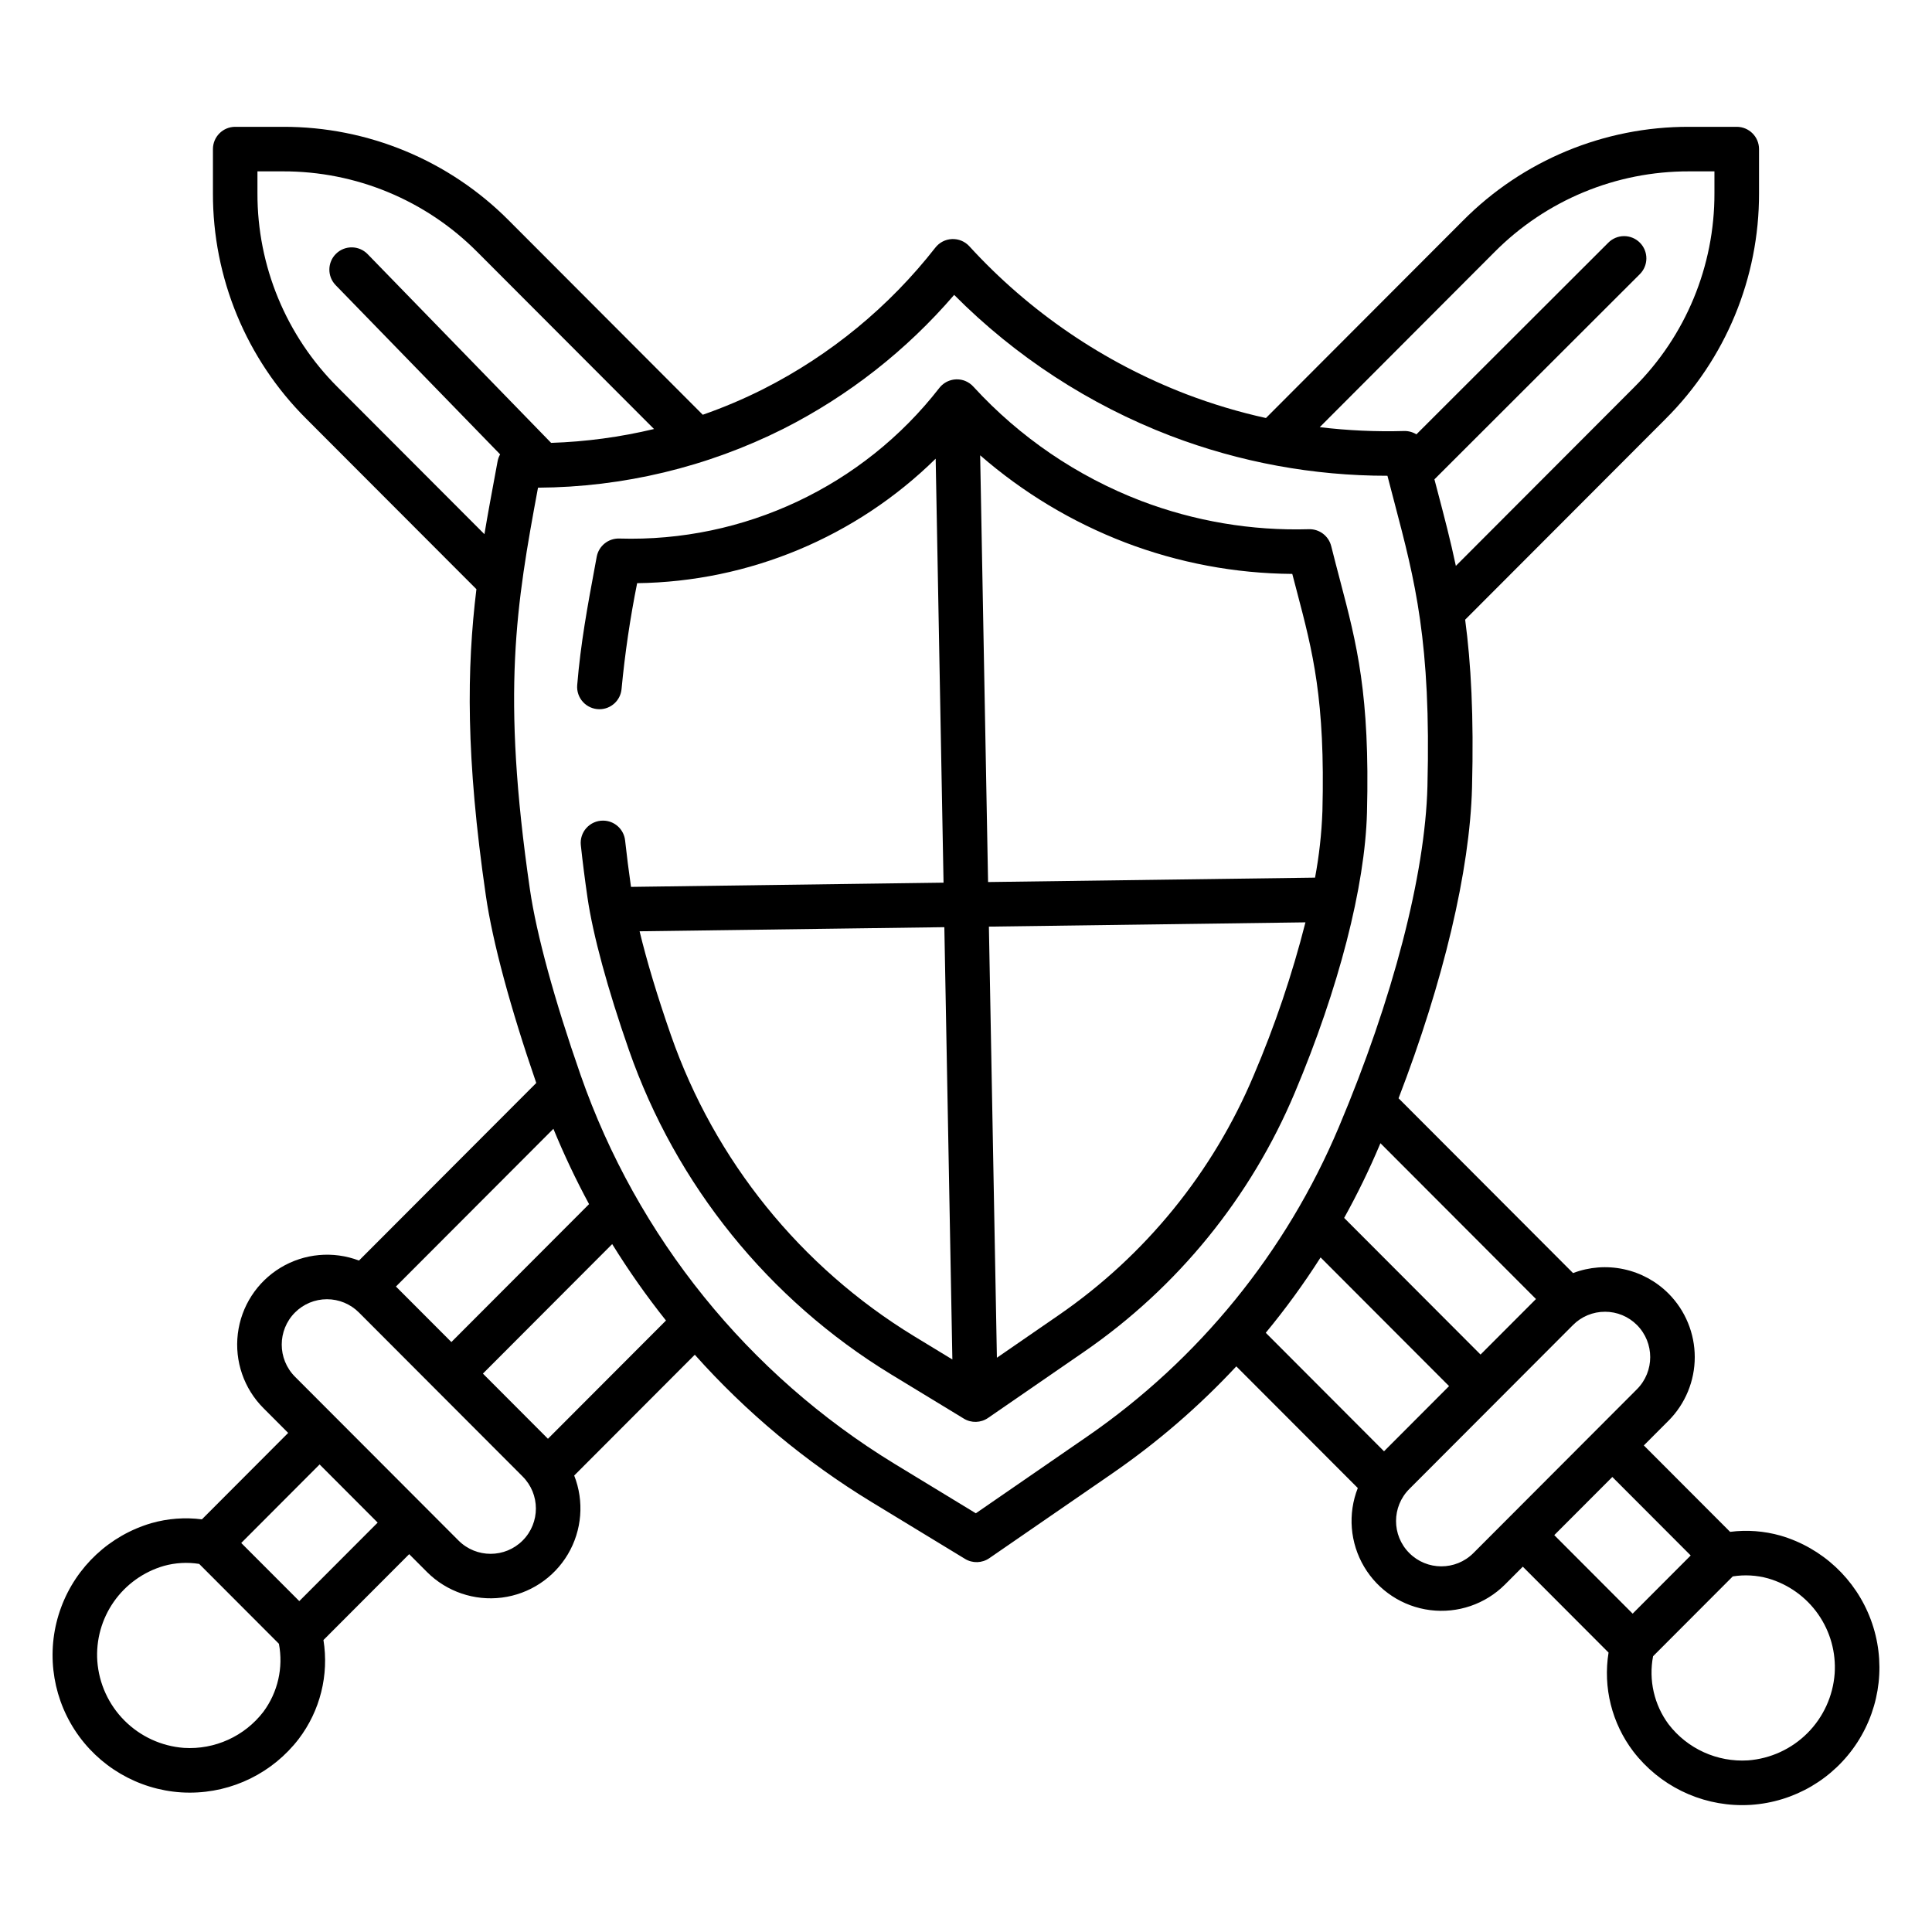 <?xml version="1.0" encoding="UTF-8"?>
<!-- Uploaded to: SVG Repo, www.svgrepo.com, Generator: SVG Repo Mixer Tools -->
<svg fill="#000000" width="800px" height="800px" version="1.1" viewBox="144 144 512 512" xmlns="http://www.w3.org/2000/svg">
 <g>
  <path d="m184.12 547.65c-11.047 3.238-19.91 11.508-23.914 22.301-4.004 10.793-2.672 22.844 3.59 32.504 6.266 9.656 16.723 15.789 28.207 16.543 0.762 0.047 1.523 0.07 2.281 0.07 11.316 0.004 21.988-5.254 28.879-14.23 5.68-7.473 8.047-16.945 6.555-26.211l22.719-22.758 4.75 4.758v0.004c5.207 5.184 12.52 7.676 19.809 6.75 7.293-0.926 13.746-5.164 17.496-11.488 3.746-6.32 4.367-14.02 1.676-20.859l31.961-32.016c13.586 15.234 29.352 28.375 46.785 39l24.836 15.109h-0.004c1.988 1.207 4.504 1.137 6.422-0.184l32.59-22.457-0.004-0.004c11.957-8.238 22.98-17.754 32.879-28.379l32.195 32.242c-2.691 6.844-2.07 14.539 1.676 20.863 3.75 6.324 10.203 10.562 17.496 11.488s14.602-1.566 19.809-6.754l4.75-4.758 22.719 22.762 0.004-0.004c-1.492 9.266 0.875 18.734 6.551 26.207 6.891 8.977 17.562 14.238 28.879 14.23 0.758 0 1.52-0.023 2.281-0.07 11.488-0.75 21.945-6.883 28.207-16.543 6.262-9.66 7.594-21.707 3.59-32.504-4-10.793-12.867-19.059-23.914-22.301-4.348-1.234-8.898-1.578-13.383-1.004l-22.863-22.902 6.539-6.551h0.004c4.453-4.477 6.953-10.535 6.953-16.848 0-6.316-2.5-12.375-6.953-16.848-3.246-3.25-7.359-5.492-11.848-6.453-4.492-0.965-9.164-0.609-13.453 1.023l-46.242-46.32c11.883-30.875 18.898-60.352 19.469-82.324 0.492-19.074-0.273-32.91-1.82-44.512l53.145-53.234v-0.004c15.891-15.832 24.793-37.359 24.734-59.789v-11.68c0-3.262-2.644-5.906-5.906-5.906h-12.637c-22.484-0.062-44.055 8.883-59.891 24.84l-52.242 52.336-0.004-0.004c-7.156-1.578-14.191-3.684-21.043-6.297-21.965-8.43-41.668-21.859-57.551-39.219-1.172-1.281-2.848-1.98-4.586-1.91-1.734 0.066-3.352 0.895-4.422 2.266-12.258 15.684-27.82 28.477-45.574 37.477-5.199 2.621-10.566 4.898-16.066 6.816l-51.375-51.469c-15.84-15.953-37.41-24.898-59.891-24.836h-12.641c-3.258 0-5.902 2.644-5.902 5.906v11.68c-0.059 22.43 8.844 43.953 24.734 59.785l45.09 45.164c-2.551 20.98-2.856 44.422 2.512 81.273 1.77 12.203 6.508 29.754 13.348 49.582l-46.98 47.062c-6.848-2.598-14.512-1.902-20.777 1.883-6.269 3.789-10.449 10.25-11.332 17.52-0.883 7.273 1.625 14.547 6.805 19.723l6.539 6.551-22.859 22.906c-4.484-0.574-9.035-0.234-13.383 1.004zm29.68 49.992c-4.992 6.496-12.887 10.082-21.062 9.566-5.945-0.445-11.531-3.016-15.742-7.234-4.215-4.219-6.769-9.812-7.207-15.758-0.383-5.59 1.16-11.141 4.367-15.73 3.211-4.59 7.894-7.945 13.273-9.504 3.047-0.848 6.242-1.027 9.363-0.527l21.121 21.156c1.211 6.32-0.281 12.859-4.113 18.031zm75.41-72.352-17.23-17.27 34.258-34.324c4.348 7.027 9.105 13.793 14.254 20.258zm190.23-28.086c5.25-6.352 10.105-13.023 14.531-19.973l34.047 34.102-17.238 17.273zm123.76 64.562c3.125-0.5 6.316-0.32 9.363 0.527 5.383 1.559 10.066 4.91 13.273 9.5 3.211 4.594 4.75 10.145 4.367 15.73-0.438 5.945-2.992 11.539-7.203 15.758-4.211 4.223-9.801 6.789-15.746 7.238-8.176 0.516-16.07-3.07-21.062-9.57-3.832-5.168-5.32-11.707-4.109-18.031zm-11.145-5.547-15.387 15.414-20.77-20.809 15.387-15.41zm-22.719-64.59c3.18-0.008 6.234 1.258 8.477 3.516 4.68 4.707 4.68 12.309 0 17.012l-43.363 43.441c-4.699 4.68-12.301 4.668-16.98-0.031-4.684-4.695-4.668-12.297 0.027-16.98l43.363-43.438c2.242-2.258 5.293-3.523 8.477-3.516zm-18.285-3.371-14.691 14.715-36.148-36.211v0.004c3.516-6.328 6.684-12.844 9.496-19.516l0.121-0.285zm-10.977-277.47c13.629-13.727 32.188-21.426 51.535-21.371h6.734v5.777c0.051 19.301-7.609 37.82-21.281 51.441l-47.246 47.332c-1.406-6.672-3.055-12.949-4.82-19.664-0.285-1.074-0.57-2.164-0.859-3.269l54.402-54.344c1.121-1.102 1.758-2.609 1.766-4.184 0.008-1.574-0.613-3.086-1.727-4.199s-2.625-1.738-4.199-1.73c-1.574 0.004-3.078 0.641-4.184 1.762l-50.836 50.773c-0.973-0.609-2.102-0.914-3.25-0.887-7.469 0.215-14.945-0.129-22.363-1.02zm-264.2 55.426-0.57 3.074c-1.035 5.566-2.031 10.93-2.926 16.281l-38.867-38.934h-0.004c-13.672-13.621-21.336-32.145-21.281-51.441v-5.777h6.734c19.344-0.055 37.906 7.644 51.535 21.371l46.828 46.91c-8.945 2.141-18.082 3.371-27.273 3.672l-48.629-50.023c-2.273-2.336-6.012-2.391-8.348-0.117-2.34 2.273-2.391 6.012-0.117 8.348l43.582 44.836c-0.32 0.559-0.543 1.168-0.664 1.801zm8.562 113.5c-7.606-52.25-3.621-75.453 2.141-106.47h-0.004c22.59-0.129 44.844-5.473 65.035-15.605 17.266-8.75 32.641-20.805 45.254-35.488 16.266 16.363 35.816 29.098 57.359 37.359 18.348 7.004 37.824 10.59 57.465 10.578 0.637 2.484 1.266 4.871 1.883 7.211 5.422 20.605 9.703 36.879 8.715 75.121-0.605 23.434-9.156 56.324-23.461 90.234v-0.004c-13.961 33.184-37.133 61.676-66.777 82.098l-29.438 20.293-21.566-13.121c-38.801-23.695-68.191-60.102-83.176-103.02-6.938-19.875-11.707-37.34-13.43-49.184zm6.223 63.43h-0.004c2.797 6.816 5.953 13.48 9.453 19.965l-36.488 36.551-14.691-14.715zm-68.488 48.688c2.246-2.254 5.293-3.519 8.477-3.519 3.18 0 6.231 1.266 8.477 3.519l43.363 43.438h-0.004c4.699 4.684 4.711 12.285 0.031 16.98-4.684 4.699-12.285 4.711-16.98 0.031l-43.363-43.438c-4.68-4.707-4.68-12.309 0-17.012zm6.527 40.262 15.387 15.414-20.77 20.805-15.387-15.406z"/>
  <path d="m302.85 331.95c3.059 0.004 5.609-2.336 5.871-5.383 0.891-9.406 2.269-18.758 4.129-28.02 29.637-0.387 57.98-12.207 79.113-32.992l2.086 112.36-82.828 1.117c-0.621-4.352-1.141-8.453-1.562-12.309-0.328-2.992-2.856-5.254-5.859-5.25h-0.008c-1.676-0.004-3.269 0.707-4.387 1.949-1.121 1.242-1.66 2.902-1.48 4.566 0.469 4.356 1.055 8.973 1.77 13.898 1.441 9.887 5.332 24.207 10.961 40.336 12.5 35.805 37.02 66.172 69.383 85.934l19.387 11.793v0.004c1.988 1.207 4.5 1.137 6.418-0.184l25.438-17.531c24.789-17.078 44.168-40.902 55.844-68.648 11.656-27.633 18.629-54.695 19.137-74.246 0.809-31.348-2.699-44.691-7.144-61.582-0.754-2.867-1.535-5.84-2.332-9.031l-0.004-0.004c-0.672-2.691-3.121-4.555-5.894-4.481-15.191 0.449-30.32-2.106-44.52-7.519-16.922-6.496-32.105-16.832-44.355-30.195-0.609-0.691-1.375-1.234-2.231-1.582-2.441-0.965-5.227-0.211-6.848 1.859-20.281 26.082-51.797 40.91-84.82 39.91-2.906-0.082-5.441 1.961-5.977 4.82l-0.445 2.402c-1.996 10.742-3.812 20.52-4.727 31.621-0.137 1.645 0.422 3.273 1.539 4.484 1.121 1.215 2.695 1.906 4.348 1.906zm173.39 97.047c-10.801 25.672-28.727 47.715-51.66 63.516l-16.391 11.301-2.121-114.25 83.891-1.133c-3.519 13.855-8.109 27.418-13.719 40.566zm-34.082-141.24c14.152 5.402 29.16 8.227 44.312 8.336 0.414 1.598 0.82 3.148 1.223 4.668 4.207 15.984 7.527 28.605 6.762 58.273l-0.004-0.004c-0.215 5.891-0.863 11.758-1.949 17.551l-86.652 1.168-2.098-113.09c11.352 9.887 24.352 17.703 38.406 23.094zm-45.77 216.52-10.215-6.215c-30.027-18.34-52.777-46.516-64.371-79.738-3.578-10.254-6.41-19.668-8.301-27.523l80.762-1.09z"/>
 </g>
</svg>